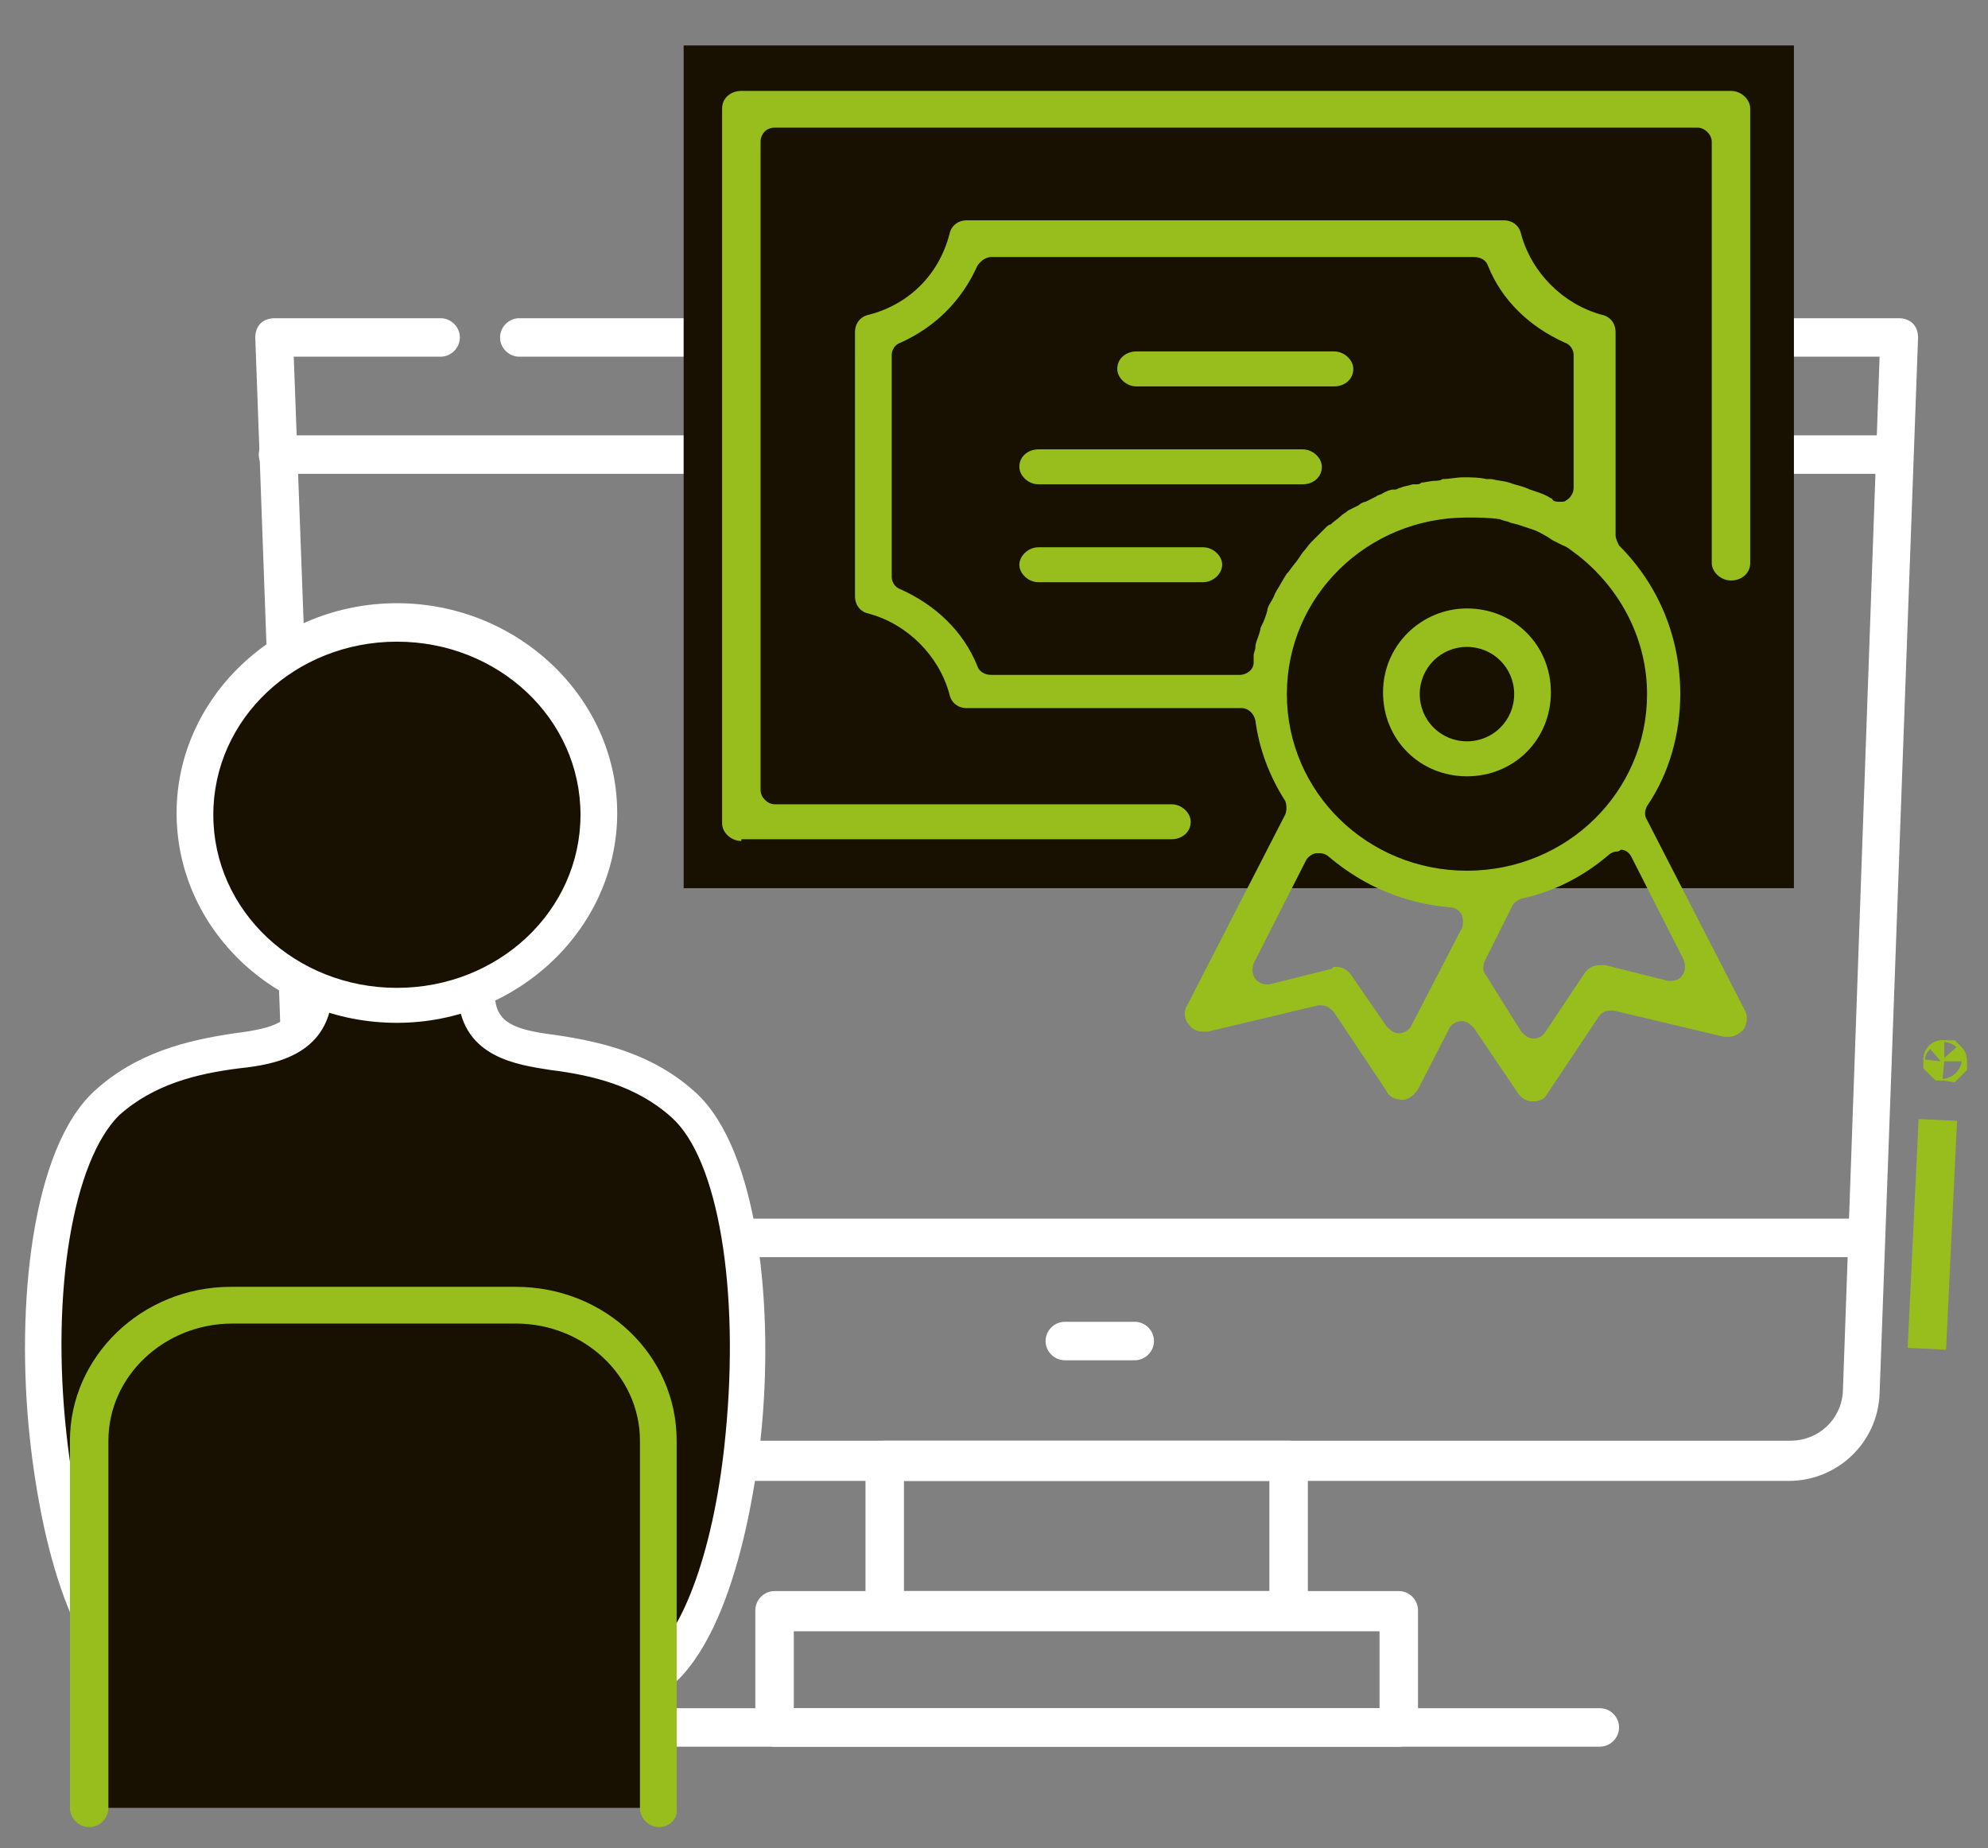 <?xml version="1.0" encoding="utf-8"?>
<!-- Generator: Adobe Illustrator 24.2.0, SVG Export Plug-In . SVG Version: 6.00 Build 0)  -->
<svg version="1.1" id="圖層_1" xmlns="http://www.w3.org/2000/svg" xmlns:xlink="http://www.w3.org/1999/xlink" x="0px" y="0px"
	 width="113.7px" height="105.7px" viewBox="0 0 113.7 105.7" style="enable-background:new 0 0 113.7 105.7;" xml:space="preserve"
	>
<rect x="0" y="0" width="113.7" height="105.7" fill="#808080" stroke="none"/>
<style type="text/css">
	.st0{fill:#FFFFFF;}
	.st1{fill:#181101;}
	.st2{fill:#97BE1C;}
</style>
<g>
	<g>
		<path class="st0" d="M108.4,27.1H15.9c-0.6,0-1.1-0.5-1.1-1.1s0.5-1.1,1.1-1.1h92.4c0.6,0,1.1,0.5,1.1,1.1S109,27.1,108.4,27.1z"
			/>
		<g>
			<path class="st0" d="M102.3,84.7H22c-2.8,0-5.1-2.2-5.2-5l-2.2-60.4c0-0.3,0.1-0.6,0.3-0.8c0.2-0.2,0.5-0.3,0.8-0.3h9.5
				c0.6,0,1.1,0.5,1.1,1.1s-0.5,1.1-1.1,1.1h-8.4L19,79.6c0.1,1.6,1.4,2.8,3,2.8h80.4c1.6,0,2.9-1.2,3-2.8l2.1-59.2H29.7
				c-0.6,0-1.1-0.5-1.1-1.1s0.5-1.1,1.1-1.1h78.9c0.3,0,0.6,0.1,0.8,0.3c0.2,0.2,0.3,0.5,0.3,0.8l-2.2,60.4
				C107.4,82.5,105.1,84.7,102.3,84.7z"/>
		</g>
		<path class="st0" d="M80,99.9H44.3c-0.6,0-1.1-0.5-1.1-1.1v-6.7c0-0.6,0.5-1.1,1.1-1.1H80c0.6,0,1.1,0.5,1.1,1.1v6.7
			C81.1,99.4,80.6,99.9,80,99.9z M45.4,97.7h33.5v-4.4H45.4V97.7z"/>
		<path class="st0" d="M73.7,93.2H50.6c-0.6,0-1.1-0.5-1.1-1.1v-8.6c0-0.6,0.5-1.1,1.1-1.1h23.1c0.6,0,1.1,0.5,1.1,1.1v8.6
			C74.8,92.7,74.3,93.2,73.7,93.2z M51.7,91h20.9v-6.3H51.7V91z"/>
	</g>
	<path class="st0" d="M106.6,71.9H13.8c-0.6,0-1.1-0.5-1.1-1.1s0.5-1.1,1.1-1.1h92.8c0.6,0,1.1,0.5,1.1,1.1S107.2,71.9,106.6,71.9z"
		/>
	<path class="st0" d="M64.9,77.8h-4c-0.6,0-1.1-0.5-1.1-1.1s0.5-1.1,1.1-1.1h4c0.6,0,1.1,0.5,1.1,1.1S65.5,77.8,64.9,77.8z"/>
	<path class="st0" d="M91.5,99.9H28.9c-0.6,0-1.1-0.5-1.1-1.1s0.5-1.1,1.1-1.1h62.6c0.6,0,1.1,0.5,1.1,1.1S92.1,99.9,91.5,99.9z"/>
	<rect x="39.1" y="2.6" class="st1" width="63.5" height="48.2"/>
	<g>
		<g>
			<g>
				<path class="st1" d="M27.3,57c0.2,2.4,2.3,2.9,4.4,3.2c2.8,0.4,5.4,1.1,7.5,3c5.9,5.4,4.2,29.2-2,32.9H8.1
					c-6.2-3.7-7.9-27.5-2-32.9c2.1-1.9,4.7-2.6,7.5-3c2.2-0.3,4.2-0.7,4.4-3.2"/>
				<path class="st0" d="M37.2,97.1H8.1c-0.2,0-0.4-0.1-0.5-0.1C3.2,94.4,2,85,1.7,82.2c-0.8-7.5,0.1-16.5,3.7-19.8
					c2.4-2.2,5.3-2.9,8-3.3c2.4-0.3,3.4-0.7,3.5-2.2c0.1-0.6,0.6-1,1.1-1c0.6,0.1,1,0.6,1,1.1c-0.3,3.4-3.4,3.9-5.3,4.1
					c-2.4,0.3-4.9,0.9-6.9,2.7C4.2,66.4,2.9,73.8,3.8,82c0.7,6.4,2.5,11.5,4.6,13h28.5c2.2-1.5,4-6.6,4.6-13
					c0.8-8.2-0.4-15.7-3.1-18.1c-2-1.8-4.5-2.4-6.9-2.7c-1.9-0.3-5-0.7-5.3-4.1c-0.1-0.6,0.4-1.1,1-1.1c0.6,0,1.1,0.4,1.1,1
					c0.1,1.5,1.1,1.9,3.5,2.2c2.7,0.4,5.6,1.1,8,3.3c3.6,3.3,4.5,12.4,3.7,19.8c-0.3,2.8-1.6,12.2-5.9,14.7
					C37.6,97.1,37.4,97.1,37.2,97.1z"/>
			</g>
		</g>
		<g>
			<ellipse class="st1" cx="22.7" cy="46.6" rx="11.6" ry="10.9"/>
			<path class="st0" d="M22.7,58.5c-7,0-12.6-5.4-12.6-12s5.7-12,12.6-12s12.6,5.4,12.6,12S29.6,58.5,22.7,58.5z M22.7,36.7
				c-5.8,0-10.5,4.4-10.5,9.9s4.7,9.9,10.5,9.9s10.5-4.4,10.5-9.9S28.5,36.7,22.7,36.7z"/>
		</g>
		<g>
			<path class="st1" d="M37.7,103.4v-21c0-4.3-3.6-7.7-8.2-7.7H13.3c-4.5,0-8.2,3.4-8.2,7.7v21"/>
			<path class="st2" d="M37.7,104.5c-0.6,0-1.1-0.5-1.1-1.1v-21c0-3.7-3.2-6.7-7.1-6.7H13.3c-3.9,0-7.1,3-7.1,6.7v21
				c0,0.6-0.5,1.1-1.1,1.1s-1.1-0.5-1.1-1.1v-21c0-4.8,4.1-8.8,9.2-8.8h16.3c5.1,0,9.2,3.9,9.2,8.8v21
				C38.8,104,38.3,104.5,37.7,104.5z"/>
		</g>
	</g>
	<g>
		
			<rect x="104" y="69.5" transform="matrix(4.777532e-02 -0.999 0.999 4.777532e-02 34.706 177.666)" class="st2" width="13.1" height="2.2"/>
		<path class="st2" d="M111.1,61.8l-0.4,0l-0.7-0.7l0-0.5c0-0.7,0.6-1.2,1.3-1.1l0.5,0l0.4,0.4c0.2,0.2,0.3,0.5,0.3,0.8l0,0.5
			l-0.7,0.7L111.1,61.8z M111.2,60.7l-0.1,1c0.5,0,1-0.4,1.1-1L111.2,60.7L111.2,60.7z M110.1,60.6l0.9,0.1l0,0l-0.6-0.7
			C110.3,60.1,110.1,60.3,110.1,60.6L110.1,60.6z M111.2,59.6l0,0.9l0.7-0.6C111.7,59.7,111.4,59.6,111.2,59.6z"/>
	</g>
	<path class="st2" d="M42.4,48.1c-0.6,0-1.1-0.5-1.1-1V6.2c0-0.6,0.5-1,1.1-1H99c0.6,0,1.1,0.5,1.1,1v26c0,0.6-0.5,1-1.1,1
		s-1.1-0.5-1.1-1V8.1c0-0.4-0.4-0.8-0.8-0.8H44.3c-0.5,0-0.8,0.4-0.8,0.8v37.1c0,0.4,0.4,0.8,0.8,0.8h22.7c0.6,0,1.1,0.5,1.1,1
		c0,0.6-0.5,1-1.1,1H42.4z"/>
	<path class="st2" d="M65,22.1c-0.6,0-1.1-0.5-1.1-1c0-0.6,0.5-1,1.1-1h11.3c0.6,0,1.1,0.5,1.1,1c0,0.6-0.5,1-1.1,1H65z"/>
	<path class="st2" d="M59.4,27.7c-0.6,0-1.1-0.5-1.1-1c0-0.6,0.5-1,1.1-1h15.1c0.6,0,1.1,0.5,1.1,1c0,0.6-0.5,1-1.1,1H59.4z"/>
	<path class="st2" d="M59.4,33.3c-0.6,0-1.1-0.5-1.1-1s0.5-1,1.1-1h9.4c0.6,0,1.1,0.5,1.1,1s-0.5,1-1.1,1H59.4z"/>
	<path class="st2" d="M87.7,63c-0.4,0-0.7-0.2-0.9-0.5l-2.5-3.7c-0.2-0.2-0.4-0.4-0.7-0.4c-0.3,0-0.6,0.2-0.7,0.4l-1.8,3.5
		c-0.2,0.3-0.5,0.6-0.9,0.6c0,0,0,0,0,0c-0.4,0-0.8-0.2-0.9-0.5l-3-4.5c-0.2-0.2-0.4-0.4-0.7-0.4c-0.1,0-0.1,0-0.2,0l-6.3,1.5
		c-0.1,0-0.2,0-0.3,0c-0.3,0-0.6-0.1-0.8-0.4c-0.3-0.3-0.3-0.8-0.1-1.1l5.6-10.9c0.1-0.2,0.1-0.6,0-0.8c-0.9-1.4-1.5-3-1.7-4.6
		c-0.1-0.4-0.4-0.7-0.8-0.7H55.3c-0.5,0-0.9-0.3-1-0.8c-0.6-2.2-2.4-4-4.6-4.6c-0.5-0.1-0.8-0.5-0.8-1V19c0-0.5,0.3-0.9,0.8-1
		c2.3-0.6,4-2.3,4.6-4.6c0.1-0.5,0.5-0.8,1-0.8h30.7c0.5,0,0.9,0.3,1,0.8c0.6,2.2,2.4,4,4.6,4.6c0.5,0.1,0.8,0.5,0.8,1v11.6
		c0,0.2,0.1,0.4,0.2,0.6c2.3,2.3,3.5,5.3,3.5,8.5c0,2.2-0.6,4.5-1.9,6.4c-0.1,0.2-0.2,0.5,0,0.8l5.6,10.9c0.2,0.4,0.1,0.8-0.1,1.1
		c-0.2,0.2-0.5,0.4-0.8,0.4c-0.1,0-0.2,0-0.3,0l-6.3-1.5c-0.1,0-0.1,0-0.2,0c-0.3,0-0.5,0.1-0.7,0.4l-3,4.5C88.4,62.8,88,63,87.7,63
		z M92.5,48.7c-0.2,0-0.4,0.1-0.5,0.2c-1.4,1.2-3.1,2.1-5,2.5c-0.2,0.1-0.4,0.2-0.5,0.4l-1.6,3.2c-0.1,0.3-0.1,0.6,0.1,0.8L87,59
		c0.2,0.2,0.4,0.4,0.7,0.4s0.5-0.1,0.7-0.4l2.2-3.3c0.2-0.3,0.5-0.5,0.9-0.5c0.1,0,0.2,0,0.3,0l3.6,0.9c0.1,0,0.1,0,0.2,0
		c0.2,0,0.5-0.1,0.6-0.3c0.2-0.2,0.2-0.6,0.1-0.9l-3-5.9c-0.1-0.2-0.3-0.4-0.6-0.4C92.6,48.7,92.5,48.7,92.5,48.7z M76.4,55.3
		c0.4,0,0.7,0.2,0.9,0.5l2,2.9c0.2,0.2,0.4,0.4,0.7,0.4c0.3,0,0.6-0.2,0.7-0.4l2.9-5.6c0.1-0.2,0.1-0.5,0-0.8
		c-0.1-0.2-0.4-0.4-0.6-0.4c-2.6-0.2-5-1.2-7-2.9c-0.1-0.1-0.3-0.2-0.5-0.2c-0.1,0-0.1,0-0.2,0c-0.2,0-0.5,0.2-0.6,0.4l-3,5.9
		c-0.1,0.3-0.1,0.6,0.1,0.9c0.2,0.2,0.4,0.3,0.6,0.3c0.1,0,0.1,0,0.2,0l3.6-0.9C76.2,55.3,76.3,55.3,76.4,55.3z M83.9,29.6
		c-5.7,0-10.3,4.5-10.3,10.1s4.6,10.1,10.3,10.1c5.7,0,10.3-4.5,10.3-10.1c0-3-1.4-5.9-3.9-7.9c-0.3-0.2-0.6-0.5-0.9-0.6
		c-0.2-0.1-0.4-0.2-0.6-0.3l-0.3-0.2c-0.2-0.1-0.5-0.3-0.8-0.4c-0.3-0.1-0.6-0.2-0.9-0.3l-0.4-0.1c-0.2-0.1-0.4-0.1-0.6-0.2
		C85.2,29.6,84.5,29.6,83.9,29.6z M56.7,14.7c-0.3,0-0.6,0.2-0.8,0.5c-0.9,2-2.4,3.5-4.4,4.4c-0.3,0.1-0.5,0.4-0.5,0.7V33
		c0,0.3,0.2,0.6,0.5,0.7c2,0.9,3.6,2.4,4.4,4.4c0.1,0.3,0.4,0.5,0.8,0.5h14.2c0.4,0,0.8-0.3,0.8-0.7c0-0.1,0-0.1,0-0.2l0-0.2
		c0-0.2,0.1-0.3,0.1-0.5c0-0.2,0.1-0.4,0.2-0.7c0,0,0.1-0.3,0.1-0.4c0.1-0.2,0.2-0.4,0.3-0.7c0,0,0.1-0.3,0.1-0.4
		c0.1-0.3,0.3-0.5,0.4-0.8l0.1-0.2c0.2-0.3,0.4-0.7,0.6-1l0.1-0.1c0.2-0.3,0.4-0.5,0.6-0.8l0.2-0.3c0.2-0.2,0.3-0.4,0.5-0.6
		c0.1-0.1,0.3-0.3,0.3-0.3c0.2-0.2,0.3-0.3,0.5-0.5c0.1-0.1,0.2-0.2,0.3-0.2c0.2-0.2,0.4-0.3,0.6-0.5c0.1-0.1,0.3-0.2,0.4-0.3
		c0.2-0.1,0.4-0.2,0.6-0.3c0.1-0.1,0.3-0.2,0.4-0.2c0.2-0.1,0.4-0.2,0.6-0.3c0.1-0.1,0.3-0.1,0.4-0.2c0.2-0.1,0.4-0.2,0.6-0.2l0.1,0
		c0.1,0,0.2-0.1,0.3-0.1c0.2-0.1,0.4-0.1,0.7-0.2l0.2,0c0.1,0,0.2,0,0.3-0.1c0.2,0,0.5-0.1,0.8-0.1c0,0,0.3,0,0.4-0.1
		c0.4,0,0.8-0.1,1.2-0.1c0.4,0,0.9,0,1.3,0.1l0.3,0c0.4,0.1,0.7,0.1,1,0.2l0.3,0.1c0.4,0.1,0.7,0.2,0.9,0.3l0.3,0.1
		c0.3,0.1,0.6,0.2,0.9,0.4c0,0,0.1,0,0.1,0.1c0.1,0.1,0.3,0.1,0.4,0.1c0.2,0,0.3,0,0.4-0.1c0.2-0.1,0.4-0.4,0.4-0.7v-7.6
		c0-0.3-0.2-0.6-0.5-0.7c-2-0.9-3.6-2.4-4.4-4.4c-0.1-0.3-0.4-0.5-0.8-0.5H56.7z"/>
	<path class="st2" d="M83.9,44.4c-2.7,0-4.8-2.1-4.8-4.8s2.2-4.8,4.8-4.8c2.7,0,4.8,2.1,4.8,4.8S86.6,44.4,83.9,44.4z M83.9,37
		c-1.5,0-2.7,1.2-2.7,2.7s1.2,2.7,2.7,2.7c1.5,0,2.7-1.2,2.7-2.7S85.4,37,83.9,37z"/>
</g>
</svg>

